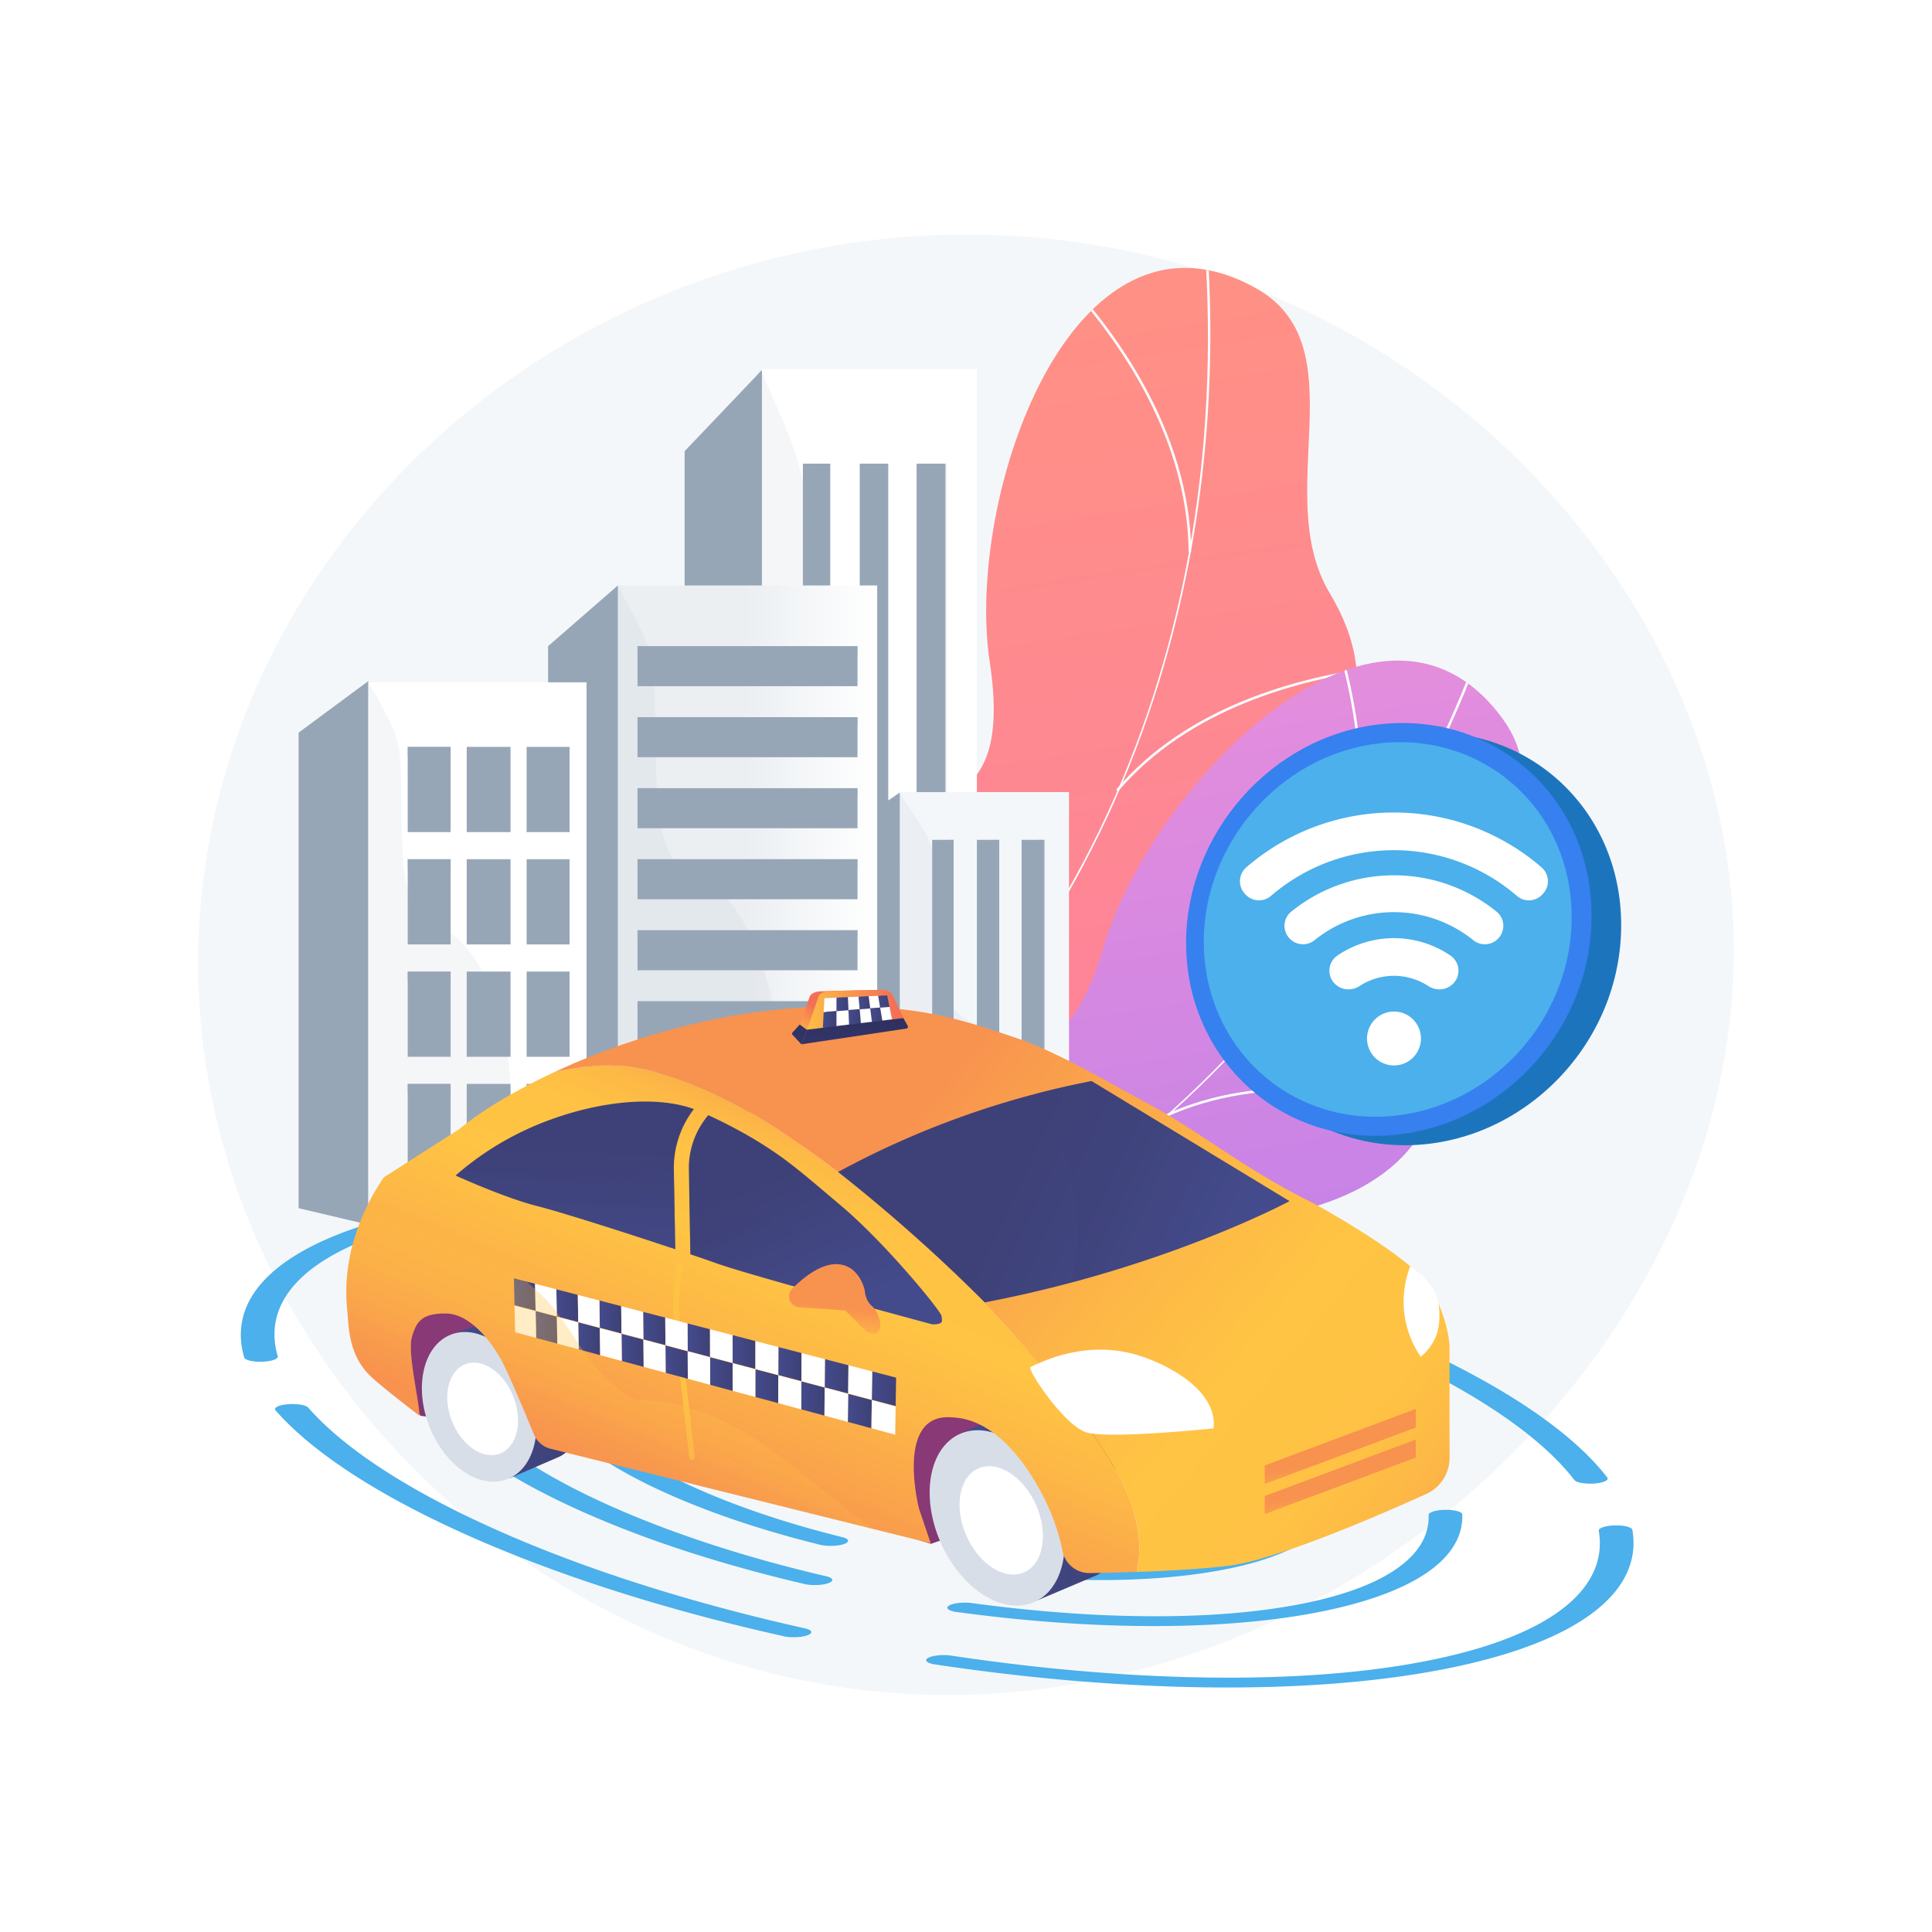 <svg xmlns="http://www.w3.org/2000/svg" xmlns:xlink="http://www.w3.org/1999/xlink" viewBox="0 0 3710 3710"><defs><style>.cls-1{fill:none;}.cls-2{fill:url(#linear-gradient);}.cls-3{fill:url(#linear-gradient-2);}.cls-4{isolation:isolate;}.cls-5{fill:#fff;}.cls-6{fill:#f4f7fa;}.cls-7{clip-path:url(#clip-path);}.cls-8{mix-blend-mode:soft-light;}.cls-9{clip-path:url(#clip-path-2);}.cls-10{fill:#fcfdfe;}.cls-11{clip-path:url(#clip-path-3);}.cls-12,.cls-13,.cls-14{fill:#97a6b7;}.cls-13{opacity:0.5;}.cls-13,.cls-14,.cls-45,.cls-46,.cls-47,.cls-51{mix-blend-mode:multiply;}.cls-14{opacity:0.1;}.cls-15{fill:url(#linear-gradient-5);}.cls-16{fill:url(#linear-gradient-6);}.cls-17{fill:#4bb0eb;}.cls-18{fill:url(#linear-gradient-7);}.cls-19{fill:url(#linear-gradient-8);}.cls-20{fill:url(#linear-gradient-9);}.cls-21{fill:#d8dee8;}.cls-22{fill:url(#linear-gradient-10);}.cls-23{fill:url(#linear-gradient-11);}.cls-24{fill:url(#linear-gradient-12);}.cls-25{fill:url(#linear-gradient-13);}.cls-26{fill:url(#linear-gradient-14);}.cls-27{fill:url(#linear-gradient-15);}.cls-28{fill:url(#linear-gradient-16);}.cls-29{fill:url(#linear-gradient-17);}.cls-30{fill:url(#linear-gradient-18);}.cls-31{fill:url(#linear-gradient-19);}.cls-32{fill:url(#linear-gradient-20);}.cls-33{fill:url(#linear-gradient-21);}.cls-34{fill:url(#linear-gradient-22);}.cls-35{fill:url(#linear-gradient-23);}.cls-36{fill:url(#linear-gradient-24);}.cls-37{fill:url(#linear-gradient-25);}.cls-38{fill:url(#linear-gradient-26);}.cls-39{fill:url(#linear-gradient-27);}.cls-40{fill:url(#linear-gradient-28);}.cls-41{fill:url(#linear-gradient-29);}.cls-42{fill:url(#linear-gradient-30);}.cls-43{fill:url(#linear-gradient-31);}.cls-44{fill:url(#linear-gradient-32);}.cls-45,.cls-46,.cls-47{opacity:0.4;}.cls-45{fill:url(#linear-gradient-33);}.cls-46{fill:url(#linear-gradient-34);}.cls-47{fill:url(#linear-gradient-35);}.cls-48{fill:url(#linear-gradient-36);}.cls-49{fill:url(#linear-gradient-37);}.cls-50{fill:url(#linear-gradient-38);}.cls-51{opacity:0.3;fill:url(#linear-gradient-39);}.cls-52{fill:url(#linear-gradient-40);}.cls-53{fill:url(#linear-gradient-41);}.cls-54{fill:url(#linear-gradient-42);}.cls-55{fill:url(#linear-gradient-43);}.cls-56{fill:url(#linear-gradient-44);}.cls-57{fill:url(#linear-gradient-45);}.cls-58{fill:url(#linear-gradient-46);}.cls-59{fill:url(#linear-gradient-47);}.cls-60{fill:url(#linear-gradient-48);}.cls-61{fill:url(#linear-gradient-49);}.cls-62{fill:url(#linear-gradient-50);}.cls-63{fill:url(#linear-gradient-51);}.cls-64{fill:#1c75bc;}.cls-65{fill:#3680f0;}</style><linearGradient id="linear-gradient" x1="1768.2" y1="647.78" x2="2335.66" y2="4275.49" gradientUnits="userSpaceOnUse"><stop offset="0" stop-color="#ff9085"/><stop offset="1" stop-color="#fb6fbb"/></linearGradient><linearGradient id="linear-gradient-2" x1="1940.64" y1="1424.56" x2="2370.76" y2="4174.27" gradientUnits="userSpaceOnUse"><stop offset="0" stop-color="#e38ddd"/><stop offset="1" stop-color="#9571f6"/></linearGradient><clipPath id="clip-path"><rect class="cls-1" x="1006.08" y="789.83" width="2296.94" height="1643.59" transform="translate(473.16 3712.18) rotate(-88.12)"/></clipPath><clipPath id="clip-path-2"><path class="cls-2" d="M1567.67,2572.52c-22.75-1.1-71.28-23.54-81.51-34.6-68.14-73.63-204.65-203.2-206.94-309.22-.39-18.11,78.8-41.33,88.75-58.78,46.9-27.06,64.84-33.54,96.79-81.17,94.31-140.61-165.08-369.45,106.41-479.13,198.86-80.33,376.84-23.94,329.36-338.88s157.14-912.31,509.37-718.35c202.15,111.32,29,396.35,143.8,587,109.06,181.21,41.57,343.07-149.84,472.53s-77.26,207.91-4.51,382.61c87.38,209.84-241,274.75-395.21,291.78C1880,2300.07,1573.11,2418.75,1567.67,2572.52Z"/></clipPath><clipPath id="clip-path-3"><path class="cls-3" d="M1267.5,2854.1c-20.15-10.63-54.61-51.5-59.2-65.85-30.55-95.55-99.38-270.73-56.56-367.76,7.31-16.57,88.88-4.08,105.29-15.67,53.94-4.67,72.94-2.94,122-32.56,145-87.46,6.86-404.6,299.25-389,214.17,11.41,351.53,137.85,441.86-167.58s528.59-760,765.59-435.14c136,186.43-141.5,371.36-118.26,592.71,22.09,210.34-107.58,328.41-335.8,364.65s-158,155.66-166.07,344.72c-9.68,227.11-334.68,146.87-481.57,97C1665.8,2739.5,1337.52,2717.1,1267.5,2854.1Z"/></clipPath><linearGradient id="linear-gradient-5" x1="1186.44" y1="1737.98" x2="1684.44" y2="1737.98" gradientUnits="userSpaceOnUse"><stop offset="0.49" stop-color="#ebeff2"/><stop offset="1" stop-color="#fff"/></linearGradient><linearGradient id="linear-gradient-6" x1="3295.21" y1="1577.64" x2="1001.55" y2="3532.3" gradientTransform="matrix(0.96, 0.13, -0.19, 1.12, -610.65, 86.97)" xlink:href="#linear-gradient-2"/><linearGradient id="linear-gradient-7" x1="1123.01" y1="3666.06" x2="1385.55" y2="2773.43" gradientUnits="userSpaceOnUse"><stop offset="0" stop-color="#311944"/><stop offset="1" stop-color="#893976"/></linearGradient><linearGradient id="linear-gradient-8" x1="1838.61" y1="2883.12" x2="2159.61" y2="2883.12" gradientUnits="userSpaceOnUse"><stop offset="0" stop-color="#444b8c"/><stop offset="1" stop-color="#3e4177"/></linearGradient><linearGradient id="linear-gradient-9" x1="849.52" y1="2684.27" x2="1113.32" y2="2684.27" xlink:href="#linear-gradient-8"/><linearGradient id="linear-gradient-10" x1="1633.7" y1="2210.53" x2="1311.81" y2="2981.62" gradientUnits="userSpaceOnUse"><stop offset="0" stop-color="#fcb148"/><stop offset="0.05" stop-color="#fdba46"/><stop offset="0.14" stop-color="#ffc244"/><stop offset="0.32" stop-color="#ffc444"/><stop offset="0.48" stop-color="#fdb946"/><stop offset="0.78" stop-color="#f99c4d"/><stop offset="0.87" stop-color="#f8924f"/><stop offset="1" stop-color="#f8924f"/></linearGradient><linearGradient id="linear-gradient-11" x1="1262.65" y1="2628.42" x2="1564.12" y2="2546.14" xlink:href="#linear-gradient-10"/><linearGradient id="linear-gradient-12" x1="986.88" y1="2485.86" x2="1028.51" y2="2485.86" xlink:href="#linear-gradient-8"/><linearGradient id="linear-gradient-13" x1="1068.34" y1="2507.29" x2="1110.37" y2="2507.29" xlink:href="#linear-gradient-8"/><linearGradient id="linear-gradient-14" x1="1151.04" y1="2529.04" x2="1193.48" y2="2529.04" xlink:href="#linear-gradient-8"/><linearGradient id="linear-gradient-15" x1="1235" y1="2551.12" x2="1277.86" y2="2551.12" xlink:href="#linear-gradient-8"/><linearGradient id="linear-gradient-16" x1="1320.26" y1="2573.55" x2="1363.54" y2="2573.55" xlink:href="#linear-gradient-8"/><linearGradient id="linear-gradient-17" x1="1406.84" y1="2596.32" x2="1450.64" y2="2596.32" xlink:href="#linear-gradient-8"/><linearGradient id="linear-gradient-18" x1="1494.57" y1="2619.45" x2="1539.26" y2="2619.45" xlink:href="#linear-gradient-8"/><linearGradient id="linear-gradient-19" x1="1583.64" y1="2642.94" x2="1629.29" y2="2642.94" xlink:href="#linear-gradient-8"/><linearGradient id="linear-gradient-20" x1="1674.12" y1="2666.81" x2="1720.76" y2="2666.81" xlink:href="#linear-gradient-8"/><linearGradient id="linear-gradient-21" x1="1028.52" y1="2548.91" x2="1070.24" y2="2548.91" xlink:href="#linear-gradient-8"/><linearGradient id="linear-gradient-22" x1="1110.38" y1="2570.83" x2="1152.5" y2="2570.83" xlink:href="#linear-gradient-8"/><linearGradient id="linear-gradient-23" x1="1193.49" y1="2593.09" x2="1236.02" y2="2593.09" xlink:href="#linear-gradient-8"/><linearGradient id="linear-gradient-24" x1="1277.86" y1="2615.68" x2="1320.81" y2="2615.68" xlink:href="#linear-gradient-8"/><linearGradient id="linear-gradient-25" x1="1363.54" y1="2638.63" x2="1406.91" y2="2638.63" xlink:href="#linear-gradient-8"/><linearGradient id="linear-gradient-26" x1="1450.46" y1="2661.93" x2="1494.56" y2="2661.93" xlink:href="#linear-gradient-8"/><linearGradient id="linear-gradient-27" x1="1538.59" y1="2685.6" x2="1583.63" y2="2685.6" xlink:href="#linear-gradient-8"/><linearGradient id="linear-gradient-28" x1="1628.1" y1="2709.64" x2="1674.11" y2="2709.64" xlink:href="#linear-gradient-8"/><linearGradient id="linear-gradient-29" x1="2706.91" y1="2942.17" x2="1599.99" y2="2024.81" xlink:href="#linear-gradient-10"/><linearGradient id="linear-gradient-30" x1="1092.84" y1="2472.43" x2="1103.53" y2="2200.03" xlink:href="#linear-gradient-8"/><linearGradient id="linear-gradient-31" x1="1595.03" y1="2534.09" x2="1478.03" y2="2257.55" xlink:href="#linear-gradient-8"/><linearGradient id="linear-gradient-32" x1="2326.25" y1="2443.14" x2="1941.56" y2="2264.34" xlink:href="#linear-gradient-8"/><linearGradient id="linear-gradient-33" x1="1080.78" y1="2458" x2="1089.63" y2="2232.2" xlink:href="#linear-gradient-8"/><linearGradient id="linear-gradient-34" x1="1529.84" y1="2517.91" x2="1452.68" y2="2335.54" xlink:href="#linear-gradient-8"/><linearGradient id="linear-gradient-35" x1="2372.9" y1="2407.55" x2="2122.37" y2="2291.11" xlink:href="#linear-gradient-8"/><linearGradient id="linear-gradient-36" x1="2605.05" y1="2970.82" x2="2573.81" y2="2778.47" xlink:href="#linear-gradient-10"/><linearGradient id="linear-gradient-37" x1="2604.71" y1="3026.98" x2="2573.81" y2="2836.71" xlink:href="#linear-gradient-10"/><linearGradient id="linear-gradient-38" x1="1588.85" y1="2631.06" x2="1605.96" y2="2492.34" xlink:href="#linear-gradient-10"/><linearGradient id="linear-gradient-39" x1="1235.47" y1="2519.87" x2="1092.89" y2="2861.44" xlink:href="#linear-gradient-10"/><linearGradient id="linear-gradient-40" x1="1573.15" y1="2025.98" x2="1614.46" y2="1967.67" gradientUnits="userSpaceOnUse"><stop offset="0" stop-color="#ffc444"/><stop offset="1" stop-color="#f36f56"/></linearGradient><linearGradient id="linear-gradient-41" x1="1428.68" y1="1861.72" x2="1623" y2="1861.72" gradientTransform="matrix(0.96, -0.02, 0.05, 1.04, 70.71, 47.56)" xlink:href="#linear-gradient-40"/><linearGradient id="linear-gradient-42" x1="1624.55" y1="2237.9" x2="1650.47" y2="1850.78" gradientUnits="userSpaceOnUse"><stop offset="0" stop-color="#444b8c"/><stop offset="1" stop-color="#26264f"/></linearGradient><linearGradient id="linear-gradient-43" x1="1628.15" y1="2254.14" x2="1655.32" y2="1848.26" xlink:href="#linear-gradient-42"/><linearGradient id="linear-gradient-44" x1="1518.44" y1="2230.79" x2="1544.36" y2="1843.67" xlink:href="#linear-gradient-42"/><linearGradient id="linear-gradient-45" x1="1581.71" y1="1384.86" x2="1583.09" y2="1384.86" gradientTransform="matrix(1, -0.38, 0, 1, 0, 1152.83)" xlink:href="#linear-gradient-8"/><linearGradient id="linear-gradient-46" x1="1606.28" y1="1396.06" x2="1629.26" y2="1396.06" gradientTransform="matrix(1, -0.38, 0, 1, 0, 1152.83)" xlink:href="#linear-gradient-8"/><linearGradient id="linear-gradient-47" x1="1648.7" y1="1409.63" x2="1671.03" y2="1409.63" gradientTransform="matrix(1, -0.38, 0, 1, 0, 1152.83)" xlink:href="#linear-gradient-8"/><linearGradient id="linear-gradient-48" x1="1686.31" y1="1421.67" x2="1708.03" y2="1421.67" gradientTransform="matrix(1, -0.38, 0, 1, 0, 1152.83)" xlink:href="#linear-gradient-8"/><linearGradient id="linear-gradient-49" x1="1580.15" y1="1416.23" x2="1606.28" y2="1416.23" gradientTransform="matrix(1, -0.38, 0, 1, 0, 1152.83)" xlink:href="#linear-gradient-8"/><linearGradient id="linear-gradient-50" x1="1629.27" y1="1429.66" x2="1653.14" y2="1429.66" gradientTransform="matrix(1, -0.38, 0, 1, 0, 1152.83)" xlink:href="#linear-gradient-8"/><linearGradient id="linear-gradient-51" x1="1671.07" y1="1441.44" x2="1694.28" y2="1441.44" gradientTransform="matrix(1, -0.38, 0, 1, 0, 1152.83)" xlink:href="#linear-gradient-8"/></defs><g class="cls-4"><g id="Background"><rect class="cls-5" width="3710" height="3710"/></g><g id="Illustration"><path class="cls-6" d="M1611.32,3239.4C879.76,3128.61,285.25,2436.94,393.26,1668.17c92.14-655.64,667-1165.88,1356.29-1214.06q74.88-5.25,151.36-3.1c384.55,11.11,726.22,164.92,978.92,397.68,251.51,231.64,414.92,541.46,444.67,866.51C3403.73,2580,2521.21,3377.2,1611.32,3239.4Z"/><g class="cls-7"><g class="cls-8"><path class="cls-2" d="M1567.67,2572.52c-22.75-1.1-71.28-23.54-81.51-34.6-68.14-73.63-204.65-203.2-206.94-309.22-.39-18.11,78.8-41.33,88.75-58.78,46.9-27.06,64.84-33.54,96.79-81.17,94.31-140.61-165.08-369.45,106.41-479.13,198.86-80.33,376.84-23.94,329.36-338.88s157.14-912.31,509.37-718.35c202.15,111.32,29,396.35,143.8,587,109.06,181.21,41.57,343.07-149.84,472.53s-77.26,207.91-4.51,382.61c87.38,209.84-241,274.75-395.21,291.78C1880,2300.07,1573.11,2418.75,1567.67,2572.52Z"/><g class="cls-9"><path class="cls-10" d="M1386.23,2392.17l-2.46-4.16c642.15-379.63,989.48-1099.11,929.11-1924.6l4.84-.36c28.6,391.23-37.31,773.13-190.61,1104.41C1965.93,1915.74,1709.74,2200.92,1386.23,2392.17Z"/><path class="cls-10" d="M2445.67,2077.62c-198.35-47.82-521.7-23.49-720.8,54.24l-1.76-4.52c199.88-78,524.53-102.45,723.7-54.43Z"/><path class="cls-10" d="M1511.44,2316.21l-3.53-3.33c76.23-80.82,108.66-197.08,96.4-345.54-9-108.85-41.36-232.16-96.2-366.51l4.49-1.83c55,134.8,87.5,258.6,96.53,367.94C1621.51,2116.82,1588.64,2234.34,1511.44,2316.21Z"/><path class="cls-10" d="M2147,1519.59l-3.69-3.13c135.84-159.75,348.86-216.73,503.64-236.4l.61,4.81C2493.67,1304.43,2281.87,1361,2147,1519.59Z"/><path class="cls-10" d="M2287.4,1060.55l-4.84,0c-1.91-236.22-153.73-432.28-244-528.12l3.53-3.33C2132.85,625.51,2285.48,822.68,2287.4,1060.55Z"/></g></g><g class="cls-8"><path class="cls-3" d="M1267.5,2854.1c-20.15-10.63-54.61-51.5-59.2-65.85-30.55-95.55-99.38-270.73-56.56-367.76,7.31-16.57,88.88-4.08,105.29-15.67,53.94-4.67,72.94-2.94,122-32.56,145-87.46,6.86-404.6,299.25-389,214.17,11.41,351.53,137.85,441.86-167.58s528.59-760,765.59-435.14c136,186.43-141.5,371.36-118.26,592.71,22.09,210.34-107.58,328.41-335.8,364.65s-158,155.66-166.07,344.72c-9.68,227.11-334.68,146.87-481.57,97C1665.8,2739.5,1337.52,2717.1,1267.5,2854.1Z"/><g class="cls-11"><path class="cls-10" d="M1179.48,2613.9l-.47-4.82c742.48-72.06,1361.75-576.83,1656.54-1350.25l4.53,1.72c-139.71,366.55-361.1,684.63-640.25,919.85C1906.37,2427.7,1553.53,2577.6,1179.48,2613.9Z"/><path class="cls-10" d="M2272.46,2777.46c-159.46-127.3-462.7-242.16-676-256l.32-4.83c214.12,13.93,518.58,129.25,678.69,257.07Z"/><path class="cls-10" d="M1325.07,2598.09l-1.79-4.5c103.28-41,181.88-132.56,233.62-272.24,37.94-102.43,60.83-227.84,68-372.77l4.84.24c-7.22,145.42-30.2,271.32-68.32,374.21C1509.21,2464.06,1429.68,2556.6,1325.07,2598.09Z"/><path class="cls-10" d="M2238.16,2145.48l-2-4.41c190.7-87.21,407.81-48.65,556.36-.94l-1.48,4.62C2643.28,2097.3,2427.44,2058.91,2238.16,2145.48Z"/><path class="cls-10" d="M2559.66,1789l-4.4-2c98.28-214.82,43.74-456.72,2.49-581.79l4.6-1.52C2603.82,1329.46,2658.63,1572.71,2559.66,1789Z"/></g></g></g><polygon class="cls-12" points="1463.17 710.55 1463.17 2351.68 1314.67 2301.96 1314.67 866.39 1449.71 724.67 1461.46 712.32 1463.17 710.55"/><rect class="cls-5" x="1463.17" y="708.93" width="412.74" height="1642.75"/><rect class="cls-12" x="1541.78" y="890.37" width="52.41" height="1353.43"/><rect class="cls-12" x="1650.97" y="890.37" width="54.6" height="1353.43"/><rect class="cls-12" x="1760.17" y="890.37" width="54.6" height="1353.43"/><rect class="cls-13" x="1576.72" y="890.37" width="17.47" height="1353.43"/><rect class="cls-13" x="1688.1" y="890.37" width="17.47" height="1353.43"/><rect class="cls-13" x="1799.47" y="890.37" width="17.47" height="1353.43"/><path class="cls-14" d="M1875.91,2351.58v.1H1463.17L1314.67,2302V2135c68.79-185.95,46.14-263.29,61-401.23,14.5-134.65-16.09-844.17,74-1009.09A103.77,103.77,0,0,1,1460,708.93l1.5,3.39,1.71,3.82c46.9,105.38,68.39,155.69,78.61,209.19,10,52.13,9.22,107.25,10.84,219.3,2,137.79,1.59,257.69,24.1,340.22,4.72,17.41,10.46,33.1,17.48,47,13.6,27,31.94,47.07,56.77,58.79,2.76,1.33,5.57,2.55,8.48,3.63a106.55,106.55,0,0,1,28.65,16.82,159.29,159.29,0,0,1,17.47,16.18c19.28,20.35,37.69,48.31,54.6,82.29,14.28,28.68,27.49,61.64,39.3,97.88q8.1,24.86,15.29,51.73c.74,2.75,1.46,5.49,2.18,8.29,26.73,103.17,42.59,225.52,41.19,350.08C1857.52,2271.75,1864.33,2315.39,1875.91,2351.58Z"/><polygon class="cls-12" points="1728.23 1521.83 1728.23 2351.68 1611.45 2326.54 1611.45 1600.63 1717.65 1528.97 1726.89 1522.72 1728.23 1521.83"/><rect class="cls-6" x="1728.23" y="1521.01" width="324.56" height="830.67"/><rect class="cls-12" x="1790.05" y="1612.75" width="41.21" height="684.38"/><rect class="cls-12" x="1875.91" y="1612.75" width="42.93" height="684.38"/><rect class="cls-12" x="1961.77" y="1612.75" width="42.93" height="684.38"/><rect class="cls-13" x="1817.52" y="1612.75" width="13.74" height="684.38"/><rect class="cls-13" x="1905.1" y="1612.75" width="13.74" height="684.38"/><rect class="cls-13" x="1992.68" y="1612.75" width="13.74" height="684.38"/><path class="cls-14" d="M2052.78,2351.63v0H1728.23l-116.78-25.14v-84.43c54.1-94,36.29-133.13,48-202.89,11.4-68.09-12.66-426.86,58.23-510.25a57.47,57.47,0,0,1,8-8l1.19,1.71,1.34,1.93c36.88,53.29,53.78,78.73,61.82,105.78,7.83,26.36,7.24,54.23,8.51,110.89,1.58,69.68,1.26,130.31,19,172a102.67,102.67,0,0,0,13.74,23.75c10.7,13.67,25.12,23.81,44.65,29.73,2.16.67,4.38,1.29,6.66,1.84a101.64,101.64,0,0,1,22.53,8.5,122.46,122.46,0,0,1,13.74,8.19c15.16,10.29,29.64,24.42,42.93,41.61a309.31,309.31,0,0,1,30.91,49.49q6.36,12.57,12,26.16c.58,1.39,1.15,2.78,1.72,4.19,21,52.17,33.48,114,32.38,177C2038.32,2311.26,2043.68,2333.33,2052.78,2351.63Z"/><rect class="cls-15" x="1186.44" y="1124.27" width="498" height="1227.41"/><rect class="cls-12" x="1224.22" y="1240.81" width="422.44" height="76.87"/><rect class="cls-12" x="1224.22" y="1377.19" width="422.44" height="76.87"/><rect class="cls-12" x="1224.22" y="1513.57" width="422.44" height="76.87"/><rect class="cls-12" x="1224.22" y="1649.95" width="422.44" height="76.87"/><rect class="cls-12" x="1224.22" y="1786.33" width="422.44" height="76.87"/><rect class="cls-12" x="1224.22" y="1922.71" width="422.44" height="76.87"/><rect class="cls-12" x="1224.22" y="2059.09" width="422.44" height="76.87"/><polygon class="cls-12" points="1186.44 1124.27 1186.44 2351.68 1052.49 2351.68 1052.49 1240.81 1182.56 1127.64 1185.89 1124.74 1186.44 1124.27"/><rect class="cls-13" x="1011.28" y="1426.78" width="82.43" height="17.36"/><rect class="cls-13" x="1011.28" y="1642.51" width="82.43" height="17.36"/><rect class="cls-13" x="1011.28" y="1858.24" width="82.43" height="17.36"/><rect class="cls-13" x="1011.28" y="2073.96" width="82.43" height="17.36"/><rect class="cls-13" x="1224.22" y="1240.81" width="422.44" height="14.88"/><rect class="cls-13" x="1224.22" y="1377.19" width="422.44" height="14.88"/><rect class="cls-13" x="1224.22" y="1513.57" width="422.44" height="14.88"/><rect class="cls-13" x="1224.22" y="1649.95" width="422.44" height="14.88"/><rect class="cls-13" x="1224.22" y="1786.33" width="422.44" height="14.88"/><rect class="cls-13" x="1224.22" y="1922.71" width="422.44" height="14.88"/><rect class="cls-13" x="1224.22" y="2059.09" width="422.44" height="14.88"/><path class="cls-14" d="M1667.9,2351.68H1186.44l-133.94-37.19V2076.72c5.27-14.83,10.92-28.92,17-41.88,56.45-121.21,38.07-170.48,49.89-259.17,11.66-87.56-13.78-557.23,63.21-648,1-1.19,2-2.31,3.07-3.37.09.15.17.32.26.47.19.35.38.67.55,1,30.38,55.15,47.53,87,57.37,115.08,1.77,5,3.3,10,4.6,14.88,5,18.67,7.2,37.27,8.32,62,.72,16.49,1,35.71,1.37,59.51q.11,7.14.24,14.88c.05,3,.1,6,.15,9.12.33,18.15.57,35.81.91,52.87.42,20.78,1,40.69,2,59.51q.4,7.54.92,14.88c1.6,22.54,4,43.32,7.94,62,4.86,23.45,12,43.51,22.65,59.51a94.48,94.48,0,0,0,12.1,14.88A88.35,88.35,0,0,0,1342.5,1687c19.1,5.8,37.71,19.66,55.06,39.85,13.85,16.09,26.89,36.22,38.72,59.51,2.44,4.81,4.84,9.79,7.18,14.88a530,530,0,0,1,23.71,62c6,18.92,11.23,38.85,15.66,59.51,1.07,4.91,2.06,9.87,3,14.87,3.86,20.11,6.93,40.87,9.1,62,2,19.56,3.29,39.45,3.69,59.51q.15,7.39.15,14.87c0,3.05,0,6.1-.07,9.18a250.27,250.27,0,0,0,4.5,52.81C1528.12,2260.08,1648,2269.8,1667.9,2351.68Z"/><rect class="cls-13" x="793.09" y="1425.09" width="84.14" height="17.36"/><rect class="cls-13" x="793.09" y="1640.82" width="84.14" height="17.36"/><rect class="cls-13" x="793.09" y="1856.54" width="84.14" height="17.36"/><polygon class="cls-12" points="707.33 1307.76 707.33 2351.68 573.39 2320.04 573.39 1406.87 707.33 1307.76"/><rect class="cls-5" x="707.33" y="1310.24" width="419" height="1041.44"/><rect class="cls-12" x="782.89" y="1434.22" width="82.43" height="163.65"/><rect class="cls-12" x="896.23" y="1434.22" width="84.14" height="163.65"/><rect class="cls-12" x="1011.28" y="1434.22" width="82.43" height="163.65"/><rect class="cls-12" x="782.89" y="1649.95" width="82.43" height="163.66"/><rect class="cls-12" x="896.23" y="1649.95" width="84.14" height="163.66"/><rect class="cls-12" x="1011.28" y="1649.95" width="82.43" height="163.66"/><rect class="cls-12" x="782.89" y="1865.68" width="82.43" height="163.66"/><rect class="cls-12" x="896.23" y="1865.68" width="84.14" height="163.66"/><rect class="cls-12" x="1011.28" y="1865.68" width="82.43" height="163.66"/><rect class="cls-12" x="782.89" y="2081.4" width="82.43" height="163.66"/><rect class="cls-12" x="896.23" y="2081.4" width="84.14" height="163.66"/><rect class="cls-12" x="1011.28" y="2081.4" width="82.43" height="163.66"/><rect class="cls-13" x="782.89" y="1434.22" width="82.43" height="17.36"/><rect class="cls-13" x="782.89" y="1649.95" width="82.43" height="17.36"/><rect class="cls-13" x="782.89" y="1865.68" width="82.43" height="17.36"/><rect class="cls-13" x="782.89" y="2081.4" width="82.43" height="17.36"/><path class="cls-14" d="M1126.34,2334.4v17.28h-419L573.39,2320V2165.51c9-33,19.78-65,32.62-91.55,49.24-101.66,33.2-143,43.5-217.38s-12.59-477.73,57.82-546.34c65.82,114.88,61.25,109.92,63.54,232.27,1.22,65.43,1.13,123.31,12,166.28,9.44,37.34,27.18,63.4,61.25,73.4a81.21,81.21,0,0,1,21.18,9.94c22.15,14.26,43,40,60.63,73.55,23.22,44,41,101.39,49.32,163.65,2.28,17,3.85,34.47,4.6,52.07.26,5.85.43,11.76.5,17.66q.11,7.7,0,15.4c0,1.81,0,3.59,0,5.35.33,44.49,13,75.16,30.91,98.69a186.54,186.54,0,0,0,25,26.56C1071.78,2276.65,1113.44,2295.72,1126.34,2334.4Z"/><path class="cls-16" d="M1348,2769.64c-8.35-3.36-24-4.68-38.15-2.91-16.63,2.08-24.9,7.63-18.45,12.4,27.71,20.47,63.53,41,107.41,61.09,13.33,6.1,27.14,12,41.33,17.74,48.28,19.47,101.18,36.74,156.62,51.53,12.91,3.43,33.35,3.06,45.71-.85,10.82-3.43,11.77-8.44,3.09-11.94a35.32,35.32,0,0,0-4.14-1.36c-52.25-13.92-102.44-30.3-148.36-48.82q-20.25-8.16-39.34-16.88c-41.8-19.09-75.84-38.66-102-58a17,17,0,0,0-3.68-2Z"/><path class="cls-17" d="M1160.32,2752.44c-8-3.22-22.71-4.59-36.57-3.11-17,1.83-26.17,7.26-20.6,12.14,39.28,34.3,96,69.21,170,103,17.73,8.11,36.1,16,55,23.59,75.32,30.37,159.06,56.71,246.71,78.37,13.35,3.29,33.76,2.7,45.64-1.32,10.14-3.45,10.7-8.3,2.29-11.69a36.78,36.78,0,0,0-5-1.57c-83.65-20.67-164.19-46-236.74-75.23q-27.27-11-53-22.73c-71.29-32.58-125.86-66.19-163.44-99a15.28,15.28,0,0,0-4.24-2.42Z"/><path class="cls-17" d="M2555.45,2880.34c-5.57-2.25-14.64-3.7-25.06-3.71-17.86,0-32.92,4.19-33.7,9.4-3.61,24.34-19.78,46.35-47.76,64.9q-21,13.93-50.65,25.18c-19.78,7.48-42.39,14-68,19.55-4.8,1-9.71,2-14.78,3h0a877.56,877.56,0,0,1-90,12.22c-48,4.15-100.38,5.45-156,4S1955.16,3009,1895.17,3002c-16.33-1.91-35.4.48-42.61,5.32-4.74,3.18-3.16,6.64,3.13,9.18a54,54,0,0,0,13.41,3c86.33,10.07,172.15,15.25,253.82,14.7,40.84-.29,80.61-2,118.66-5.32a1052,1052,0,0,0,108.07-14.67h0q9.07-1.76,17.77-3.62c30.85-6.68,58-14.55,81.44-23.41,35.12-13.29,61.77-28.77,80.34-45.8s29.13-35.64,32-55.35c.33-2.16-1.86-4.15-5.81-5.74Z"/><path class="cls-17" d="M913.59,2729.82c-7.69-3.1-21.74-4.51-35.33-3.22-17.18,1.62-27.12,7-22.2,11.9,52,52.4,135.12,106.38,249,158.39q35.38,16.17,73.13,31.38c111.33,44.89,236.44,83.14,367,113.57,13.64,3.18,34,2.42,45.53-1.69,9.61-3.46,9.93-8.17,1.72-11.48a38.11,38.11,0,0,0-5.69-1.74c-125.94-29.34-247.45-66.45-355.67-110.1q-36.63-14.77-71.16-30.53c-110.76-50.6-191.43-103.08-241.7-153.71a13.69,13.69,0,0,0-4.61-2.77Z"/><path class="cls-17" d="M1829.08,2441.26a47.71,47.71,0,0,0-10.46-2.65c-133.89-20.64-268.58-32.79-396.38-34.9-63.88-1-126,.43-185.24,4.68s-115.36,11.27-166.91,21.22h0q-11.91,2.3-23.27,4.76c-47.48,10.26-88.34,22.71-122.42,36.91-51.15,21.31-87.11,46.49-108.68,74.34S787,2604,793.59,2636.26c.36,1.81,2.45,3.44,5.77,4.78,6.23,2.51,16.78,4,28.4,3.66,17.81-.51,31.4-5.14,30.34-10.31h0c-8.4-41,6.89-78.52,44.95-110.08,19-15.79,43.68-30.09,73.83-42.64s65.81-23.4,107.1-32.33q9.93-2.14,20.21-4.13h0c44.88-8.65,93.65-14.77,145.84-18.52,78.23-5.62,164.31-5.87,255-1s185.83,14.9,281.54,29.66c15.51,2.4,35.23.59,44.07-4,6.4-3.35,5.35-7.25-1.61-10Z"/><path class="cls-17" d="M2802.13,2903c-5.91-2.38-15.75-3.86-26.83-3.69-17.85.26-32.14,4.7-31.94,9.9,1.45,37-17.43,70.76-55.77,99.22-19.15,14.23-43.16,27.15-71.87,38.55s-62.13,21.34-100.45,29.63q-9.9,2.14-20.23,4.13c-41.73,8-86.85,13.9-134.93,17.69-72.12,5.7-151.06,6.74-234.39,3.32s-170.91-11.32-259.62-23.39c-15.91-2.17-35.35-.09-43.43,4.64-5.62,3.28-4.28,7,2.36,9.65a50.34,50.34,0,0,0,11.81,2.84c124.59,16.95,249,26.39,366.88,27,58.94.31,116.26-1.59,170.9-5.91s106.61-11,154.54-20.28h0q11.88-2.28,23.22-4.75c44-9.52,82.39-20.92,114.9-33.85,48.81-19.4,84.52-42.2,107.74-67.4s34.05-52.85,32.94-82.1c-.08-2-2.23-3.77-5.85-5.23Z"/><path class="cls-17" d="M2421.14,2597.62c-95.94-38.69-202.14-72.45-313.22-100.51-13.22-3.34-33.65-2.81-45.66,1.18-10.35,3.44-11,8.34-2.53,11.76a36.5,36.5,0,0,0,4.74,1.51c107.33,27.12,210.47,59.88,303.78,97.5q36.61,14.78,71.12,30.53c124.84,57,211.45,116.44,259.39,172.92a12.76,12.76,0,0,0,4.93,3.1c7.43,3,20.84,4.45,34.15,3.34,17.34-1.44,27.94-6.66,23.71-11.67-49.72-58.55-139-119.66-267.27-178.28q-35.42-16.18-73.14-31.38Z"/><path class="cls-17" d="M586.85,2699.87c-7.48-3-21-4.46-34.38-3.31-17.31,1.48-27.79,6.73-23.4,11.71,67,76.25,184.31,155.68,351.2,231.95q47.19,21.56,97.45,41.81c159.33,64.25,339.82,118.28,527.62,160.08,13.88,3.1,34.24,2.22,45.43-2,9.24-3.45,9.35-8.07,1.3-11.31a39.8,39.8,0,0,0-6.23-1.86c-182.61-40.66-359.2-93.47-515.2-156.38q-49.16-19.83-95.48-41C771.64,2854.92,657,2777.15,591.71,2702.91a12.78,12.78,0,0,0-4.86-3Z"/><path class="cls-17" d="M1869.42,2341.1a47.38,47.38,0,0,0-9.74-2.52c-184.41-30.25-370.52-48.4-546.53-52.33-88-1.95-173.46-.33-254.64,5.19s-158,15-228.39,28.52h0q-15.64,3-30.6,6.25c-64.87,14-120.36,31.16-166.3,50.78-68.94,29.44-116.51,64.44-143.6,103.25s-33.77,81.49-20.68,126.49c.5,1.72,2.56,3.27,5.73,4.55,6.39,2.57,17.31,4.06,29.2,3.63,17.78-.64,31-5.36,29.48-10.52-16.91-58,.56-111.37,51.53-156.38,25.48-22.5,59.29-42.91,101.26-60.83s92.08-33.35,150.53-46q13.5-2.93,27.53-5.63h0c63.41-12.22,132.55-20.73,206.51-25.76,110.88-7.55,232.72-7.23,360.54.5s261.33,22.87,395,44.8c15.29,2.5,35.16.84,44.37-3.72,6.82-3.38,5.91-7.39-1.22-10.27Z"/><path class="cls-17" d="M3128.83,2932.9c-6.16-2.48-16.56-4-28.06-3.67-17.82.47-31.58,5.05-30.69,10.23,9.28,54-12.34,103.56-63.94,145.37-25.81,20.92-59.06,39.91-99.67,56.65s-88.49,31.24-143.91,43.22q-13.5,2.93-27.54,5.64c-60.25,11.61-125.64,19.87-195.43,25-104.62,7.66-219.27,8.23-339.69,2.06s-246.47-19.05-373.31-38.14c-15.59-2.35-35.26-.49-43.95,4.16-6.24,3.33-5.11,7.19,1.79,10a48.63,48.63,0,0,0,10.72,2.69c175.35,26.38,351.19,41.7,517.36,44.05,83.07,1.18,163.74-.91,240.44-6.53s149.38-14.77,216.18-27.65q15.61-3,30.57-6.25c61.5-13.3,114.57-29.39,159.07-47.74,66.74-27.53,114.27-60.12,143.34-96.27s39.73-75.89,32.53-117.9c-.32-1.84-2.42-3.5-5.81-4.87Z"/><path class="cls-17" d="M2621.57,2543.87c-144.05-58.09-305.41-107.83-473.79-147.73-13.57-3.22-34-2.5-45.56,1.59-9.77,3.45-10.15,8.2-1.88,11.54a38.74,38.74,0,0,0,5.48,1.69c163.94,38.84,321.8,87.46,462.86,144.34q49.14,19.82,95.43,40.95c177.63,81.15,297.6,165.91,359.21,245.83a12.22,12.22,0,0,0,5.08,3.3c7.28,2.94,20.33,4.39,33.47,3.38,17.43-1.33,28.41-6.49,24.54-11.52-63.36-82.17-186.13-168.74-367.42-251.57q-47.17-21.55-97.42-41.8Z"/><polygon class="cls-18" points="772.35 2673.36 807.56 2718.72 1139.88 2764.28 1787.64 2964.64 2116.16 2849.68 1901.36 2628.78 808.38 2401.24 707.49 2518.5 772.35 2673.36"/><path class="cls-19" d="M2103.15,3026.19c-1.8.79-5.44,2.2-5.44,2.2l-104.56,44.35-53.65-21.83-100.89-73V2819.4l5-66.12,117.58-52.93c58.91-26,138.11,24.17,176.88,112.06S2162.1,3000.21,2103.15,3026.19Z"/><path class="cls-20" d="M1073.08,2797.79l-94.71,40.92L862.13,2755l-12.61-114,16-78,81.83-28a72.7,72.7,0,0,1,7.1-2.45l.57-.18,0,0c48.43-13.58,107.63,26.49,136.71,95C1123,2700.92,1123.17,2774.62,1073.08,2797.79Z"/><ellipse class="cls-21" cx="1914.91" cy="2914.77" rx="118.37" ry="176.51" transform="translate(-1013.47 1020.74) rotate(-23.8)"/><ellipse class="cls-5" cx="1922.75" cy="2919.46" rx="73.12" ry="109.03" transform="translate(-1014.7 1024.3) rotate(-23.8)"/><ellipse class="cls-21" cx="920.15" cy="2701.63" rx="102.79" ry="148.99" transform="translate(-921.15 521.02) rotate(-21.37)"/><ellipse class="cls-5" cx="926.78" cy="2705.5" rx="63.5" ry="92.03" transform="translate(-922.1 523.69) rotate(-21.37)"/><path class="cls-22" d="M2181.82,3018.63c-34,1.17-65.18,1.81-89,2.15a52.7,52.7,0,0,1-52.48-42.16,395.79,395.79,0,0,0-28.08-86.71c-9.19-20-74-161.35-178.18-169.79-14.56-1.19-32.18-1.91-47.82,8.47-54.91,36.39-21.51,166.29-21.51,166.29l22.48,66.66L1057.48,2782a47.23,47.23,0,0,1-32.31-27.89c-12.76-31-36.46-88-54-125.64-25.22-54.05-70.26-106.3-115.3-106.3s-55.86,14.42-64.86,45,14.41,124.32,14.41,151.34c0,0-76.57-58.55-95.49-77.47-42.19-42.19-40.14-97-43.24-127.91-12-119.78,45.51-215.66,70.27-252.23l144.34-92.24c40.54-33.55,104.46-73.22,184.31-110.37h0c21.23-4.25,44.11-8,68.86-11.17,166.8-21.3,391.57,143.59,391.57,143.59s383.74,250.35,615.54,629.88C2165.24,2859.34,2202.57,2946.1,2181.82,3018.63Z"/><path class="cls-23" d="M1328.74,2803.2a5.41,5.41,0,0,1-5.36-4.8l-26.76-234.65a437.34,437.34,0,0,1,3-132.17l.31-2.83a5.4,5.4,0,0,1,10.74,1.22l-.36,3.16a427.08,427.08,0,0,0-3,129.31l26.77,234.74a5.4,5.4,0,0,1-4.76,6A4.21,4.21,0,0,1,1328.74,2803.2Z"/><polygon class="cls-24" points="1027.46 2465.22 1028.51 2517.05 988.04 2506.34 986.88 2454.68 1027.46 2465.22"/><polygon class="cls-25" points="1109.53 2486.56 1110.37 2538.72 1069.29 2527.85 1068.34 2475.85 1109.53 2486.56"/><polygon class="cls-26" points="1192.86 2508.23 1193.48 2560.72 1151.77 2549.68 1151.04 2497.35 1192.86 2508.23"/><polygon class="cls-27" points="1277.47 2530.22 1277.86 2583.06 1235.51 2571.85 1235 2519.18 1277.47 2530.22"/><polygon class="cls-28" points="1363.38 2552.56 1363.54 2605.74 1320.54 2594.36 1320.26 2541.35 1363.38 2552.56"/><polygon class="cls-29" points="1450.64 2575.24 1450.55 2628.78 1406.88 2617.22 1406.84 2563.86 1450.64 2575.24"/><polygon class="cls-30" points="1539.27 2598.28 1538.93 2652.17 1494.57 2640.43 1494.78 2586.72 1539.27 2598.28"/><polygon class="cls-31" points="1629.29 2621.69 1628.7 2675.94 1583.64 2664.01 1584.1 2609.94 1629.29 2621.69"/><polygon class="cls-32" points="1720.76 2645.47 1719.9 2700.08 1674.12 2687.96 1674.85 2633.53 1720.76 2645.47"/><polygon class="cls-33" points="1069.3 2528.45 1070.24 2580.16 1029.57 2569.2 1028.52 2517.65 1069.3 2528.45"/><polygon class="cls-34" points="1151.78 2550.29 1152.51 2602.33 1111.22 2591.2 1110.38 2539.33 1151.78 2550.29"/><polygon class="cls-35" points="1235.52 2572.46 1236.02 2624.84 1194.1 2613.54 1193.49 2561.33 1235.52 2572.46"/><polygon class="cls-36" points="1320.54 2594.97 1320.81 2647.69 1278.25 2636.22 1277.86 2583.68 1320.54 2594.97"/><polygon class="cls-37" points="1406.88 2617.84 1406.91 2670.89 1363.7 2659.25 1363.54 2606.36 1406.88 2617.84"/><polygon class="cls-38" points="1494.57 2641.05 1494.36 2694.46 1450.46 2682.63 1450.55 2629.4 1494.57 2641.05"/><polygon class="cls-39" points="1583.63 2664.64 1583.17 2718.4 1538.59 2706.38 1538.92 2652.8 1583.63 2664.64"/><polygon class="cls-40" points="1674.11 2688.59 1673.39 2742.71 1628.1 2730.51 1628.69 2676.57 1674.11 2688.59"/><polygon class="cls-5" points="1068.34 2475.85 1069.29 2527.85 1028.51 2517.05 1027.46 2465.22 1068.34 2475.85"/><polygon class="cls-5" points="1151.04 2497.35 1151.77 2549.68 1110.37 2538.72 1109.53 2486.56 1151.04 2497.35"/><polygon class="cls-5" points="1235 2519.18 1235.51 2571.85 1193.48 2560.72 1192.86 2508.23 1235 2519.18"/><polygon class="cls-5" points="1320.26 2541.35 1320.54 2594.36 1277.86 2583.06 1277.47 2530.22 1320.26 2541.35"/><polygon class="cls-5" points="1406.84 2563.86 1406.88 2617.22 1363.54 2605.74 1363.38 2552.56 1406.84 2563.86"/><polygon class="cls-5" points="1494.78 2586.72 1494.57 2640.43 1450.55 2628.78 1450.64 2575.24 1494.78 2586.72"/><polygon class="cls-5" points="1584.1 2609.94 1583.64 2664.01 1538.93 2652.17 1539.27 2598.28 1584.1 2609.94"/><polygon class="cls-5" points="1674.85 2633.53 1674.12 2687.96 1628.7 2675.94 1629.29 2621.69 1674.85 2633.53"/><polygon class="cls-5" points="1028.52 2517.65 1029.57 2569.2 989.2 2558.32 988.05 2506.94 1028.52 2517.65"/><polygon class="cls-5" points="1110.38 2539.33 1111.22 2591.2 1070.24 2580.16 1069.3 2528.45 1110.38 2539.33"/><polygon class="cls-5" points="1193.49 2561.33 1194.1 2613.54 1152.51 2602.33 1151.78 2550.29 1193.49 2561.33"/><polygon class="cls-5" points="1277.86 2583.68 1278.25 2636.22 1236.02 2624.84 1235.52 2572.46 1277.86 2583.68"/><polygon class="cls-5" points="1363.54 2606.36 1363.7 2659.25 1320.81 2647.69 1320.54 2594.97 1363.54 2606.36"/><polygon class="cls-5" points="1450.55 2629.4 1450.46 2682.63 1406.91 2670.89 1406.88 2617.84 1450.55 2629.4"/><polygon class="cls-5" points="1538.92 2652.8 1538.59 2706.38 1494.36 2694.46 1494.57 2641.05 1538.92 2652.8"/><polygon class="cls-5" points="1628.69 2676.57 1628.1 2730.51 1583.17 2718.4 1583.63 2664.64 1628.69 2676.57"/><polygon class="cls-5" points="1719.89 2700.71 1719.03 2755.01 1673.39 2742.71 1674.11 2688.59 1719.89 2700.71"/><path class="cls-41" d="M2783.56,2587v212.48a76.12,76.12,0,0,1-44.69,69.35c-89.14,40.36-288.35,127-380.49,138-52.72,6.31-118.84,9.84-176.56,11.85,20.75-72.53-16.58-159.29-40.25-198C1909.77,2441.07,1526,2190.72,1526,2190.72s-224.77-164.89-391.57-143.59c-24.75,3.17-47.63,6.92-68.86,11.17,137.69-64.07,322.64-120.64,516.28-125.29,171.59-4.1,248.59,19.25,367.53,59.46,75.85,25.65,155.8,72.6,266.64,133.32,88.1,48.24,181.21,123.55,300.87,182,0,0,201.78,108.1,234.21,171.16S2783.56,2587,2783.56,2587Z"/><path class="cls-42" d="M1294,2246.78l2.74,152.06c-91.24-30.41-219.08-71.34-264.34-82.69C969.94,2300.54,875,2257.31,875,2257.31a571.26,571.26,0,0,1,110.51-75.67c114.69-60,257.49-84.39,347-51.89A185.47,185.47,0,0,0,1294,2246.78Z"/><path class="cls-43" d="M1790.25,2543.15S1442,2449.47,1378.3,2426.66c-12.4-4.43-30.67-10.74-52.58-18.13l-2.91-162.29a156.9,156.9,0,0,1,37.29-104.81c13.76,6.3,32.82,15.45,54.23,27a786.68,786.68,0,0,1,71.74,43.28c40.35,27.53,73.65,56.82,130,104.46,85.29,72.06,192.16,203,192.16,211.4S1814.29,2543.15,1790.25,2543.15Z"/><path class="cls-44" d="M2096.12,2076l380,230.54S2236.89,2434.94,1891,2501c-41.92-42-87.35-85.12-136.45-128.8-49.59-44.12-98.22-84.6-145.25-121.65A1697.54,1697.54,0,0,1,2096.12,2076Z"/><path class="cls-45" d="M1042.94,2155.48a589.36,589.36,0,0,0-57.4,26.16A571.26,571.26,0,0,0,875,2257.31s94.91,43.23,157.35,58.84c45.26,11.35,173.1,52.28,264.34,82.69l-2.29-127.25q-29.65-9.09-59.7-17.53C1170.12,2236.23,1084.06,2210.75,1042.94,2155.48Z"/><path class="cls-46" d="M1323.43,2280.74l2.3,127.79c21.9,7.39,40.17,13.7,52.57,18.13,41,14.69,200.09,58.78,308.14,88.31-.47-.59-1-1.16-1.42-1.75C1591.34,2387.43,1462.28,2325.78,1323.43,2280.74Z"/><path class="cls-47" d="M2096.12,2076c-33.16,6.42-68.44,14.3-105.48,23.95,68.15,105,98.12,244.38,65.46,363.25,254.59-67.9,420-156.66,420-156.66Z"/><path class="cls-5" d="M1978.24,2625.74c25.83-13.32,108.89-51.86,203.58-24.32,48.92,14.22,141.71,57.95,148.63,125.21a79.39,79.39,0,0,1,0,16.21s-205.38,21.62-245.92,7.21S1978.24,2639.25,1978.24,2625.74Z"/><path class="cls-5" d="M2728.31,2605.44a187.1,187.1,0,0,1-20.19-173.88c9.72,7.92,23.58,16.66,34.66,31.38,3.51,4.65,13.59,15.2,18,32.74,5.29,20.93,4.24,50.13-2.42,67.9A99.91,99.91,0,0,1,2728.31,2605.44Z"/><polygon class="cls-48" points="2718.7 2705.51 2718.7 2741.22 2428.64 2849.68 2428.64 2814.01 2718.7 2705.51"/><polygon class="cls-49" points="2718.7 2764.28 2718.7 2798.95 2428.64 2907.4 2428.64 2872.78 2718.7 2764.28"/><path class="cls-50" d="M1685.29,2558.32c-6.88,5.08-18.37.32-21.44-1L1623,2516.45l-88.21-5.94a20.87,20.87,0,0,1-11.49-4.4,21,21,0,0,1-2.06-31.28c15.82-16.14,50.66-47.27,84-47.27,45,0,55,49.33,55,49.33.07.32.14.65.22,1,.17.86.3,1.72.4,2.57,1.2,10.07,5.07,19.79,12.56,26.62a47.79,47.79,0,0,1,9.81,12.39C1689.44,2530.72,1694.73,2551.37,1685.29,2558.32Z"/><path class="cls-51" d="M1231.49,2688.15c-22.68,0-38.88-19.44-58.31-32.4-55.07-48.59-81-116.62-129.58-165.21C950,2399.68,833,2334.6,704.49,2317.09c-23.28,48.07-45.75,116.82-37.83,196,3.09,31,1,85.72,43.23,127.91,18.92,18.92,95.49,77.47,95.49,77.47,0-27-23.42-120.71-14.41-151.34s19.81-45,64.85-45,90.09,52.25,115.31,106.3c17.58,37.67,41.28,94.59,54,125.64a47.23,47.23,0,0,0,32.31,27.89L1678,2936.35c-.9-.67-1.8-1.31-2.68-2C1529.52,2830.69,1412.9,2694.63,1231.49,2688.15Z"/><path class="cls-52" d="M1532.34,1979.07l22.63-65.65s3.52-8.83,19.86-9.7c15.81-.84,105.38-2.71,105.38-2.71a20.45,20.45,0,0,1,16.75,10.52c6.07,10.63,22,47,22,47Z"/><path class="cls-53" d="M1549.35,1978.66,1572,1913s3.51-8.83,19.86-9.7c15.8-.84,105.38-2.72,105.38-2.72a20.49,20.49,0,0,1,16.75,10.52c6.07,10.64,22,47.05,22,47.05Z"/><path class="cls-54" d="M1538.92,2005.33l10.17-27.95L1734.66,1955l8.45,15a3.5,3.5,0,0,1-2.52,5.18Z"/><polygon class="cls-55" points="1711.74 1957.91 1583.11 1974.45 1589.18 1917.69 1702.3 1912.83 1711.74 1957.91"/><path class="cls-56" d="M1549.3,1977.38l-13.57-10-13.84,15.25a3.37,3.37,0,0,0,0,4.57l17,18.25Z"/><path class="cls-57" d="M1583.09,1916.76l-1.38,26.57Z"/><polygon class="cls-58" points="1628.17 1914.8 1629.26 1939.55 1606.28 1941.38 1606.35 1915.75 1628.17 1914.8"/><polygon class="cls-59" points="1668.05 1913.07 1671.03 1936.23 1650.8 1937.84 1648.7 1913.91 1668.05 1913.07"/><polygon class="cls-60" points="1703.57 1911.52 1708.04 1933.29 1690.08 1934.72 1686.31 1912.27 1703.57 1911.52"/><polygon class="cls-61" points="1606.28 1941.69 1606.2 1970.31 1580.15 1973.44 1581.69 1943.66 1606.28 1941.69"/><polygon class="cls-62" points="1650.82 1938.13 1653.14 1964.67 1630.47 1967.39 1629.27 1939.86 1650.82 1938.13"/><polygon class="cls-63" points="1690.13 1934.99 1694.28 1959.73 1674.37 1962.12 1671.07 1936.52 1690.13 1934.99"/><polygon class="cls-5" points="1606.35 1915.75 1606.28 1941.38 1581.71 1943.33 1583.09 1916.76 1606.35 1915.75"/><polygon class="cls-5" points="1648.7 1913.91 1650.8 1937.84 1629.26 1939.55 1628.17 1914.8 1648.7 1913.91"/><polygon class="cls-5" points="1686.31 1912.27 1690.08 1934.72 1671.03 1936.23 1668.05 1913.07 1686.31 1912.27"/><path class="cls-5" d="M1581.69,1943.66l-1.54,29.78Z"/><polygon class="cls-5" points="1629.27 1939.86 1630.47 1967.39 1606.2 1970.31 1606.28 1941.69 1629.27 1939.86"/><polygon class="cls-5" points="1671.07 1936.52 1674.37 1962.12 1653.14 1964.67 1650.82 1938.13 1671.07 1936.52"/><polygon class="cls-5" points="1708.09 1933.56 1713 1957.48 1694.28 1959.73 1690.13 1934.99 1708.09 1933.56"/><path class="cls-64" d="M2334.51,1829.11c0,210.66,164.72,376.38,375.26,369.91,219.1-6.73,403.37-196,403.37-422.4s-184.27-390.83-403.37-368C2499.23,1430.53,2334.51,1618.45,2334.51,1829.11Z"/><path class="cls-65" d="M2277.62,1811c0,210.66,164.72,376.37,375.26,369.91,219.1-6.73,403.37-196,403.37-422.4s-184.27-390.83-403.37-368C2442.34,1412.36,2277.62,1600.29,2277.62,1811Z"/><path class="cls-17" d="M2311.56,1808.66c0,176.84,127.77,318.5,297.75,334.37a342.38,342.38,0,0,0,43.73,1.3c198.54-6.67,365-178.38,365-383.29,0-178.18-125.89-314.27-289.29-333.52A346.16,346.16,0,0,0,2653,1427C2461.72,1446.32,2311.56,1616.94,2311.56,1808.66Z"/><circle class="cls-5" cx="2676.76" cy="1994.49" r="51.81" transform="translate(-463.12 861.26) rotate(-16.85)"/><path class="cls-5" d="M2676.76,1560.25A432.51,432.51,0,0,1,2960,1665.38a35.32,35.32,0,0,1,2.16,51.78l-1.46,1.46a35,35,0,0,1-47.64,1.93,361.53,361.53,0,0,0-472.64,0,35.05,35.05,0,0,1-47.64-1.93l-1.46-1.46a35.32,35.32,0,0,1,2.16-51.78A432.51,432.51,0,0,1,2676.76,1560.25Z"/><path class="cls-5" d="M2676.76,1680.87A312.07,312.07,0,0,1,2874,1750.78c16.13,13.08,17.15,37.37,2.47,52l-.25.25a35.44,35.44,0,0,1-47.4,2.16,242.61,242.61,0,0,0-304.2,0,35.44,35.44,0,0,1-47.4-2.16l-.25-.25c-14.68-14.68-13.66-39,2.47-52A312.07,312.07,0,0,1,2676.76,1680.87Z"/><path class="cls-5" d="M2790.22,1889.12c-12.73,12.73-32.49,14.17-47.57,4.32a120.71,120.71,0,0,0-131.78,0c-15.08,9.85-34.83,8.41-47.57-4.32l-.16-.17a35.22,35.22,0,0,1,5.08-54,192.82,192.82,0,0,1,217.08,0,35.23,35.23,0,0,1,5.09,54Z"/></g></g></svg>